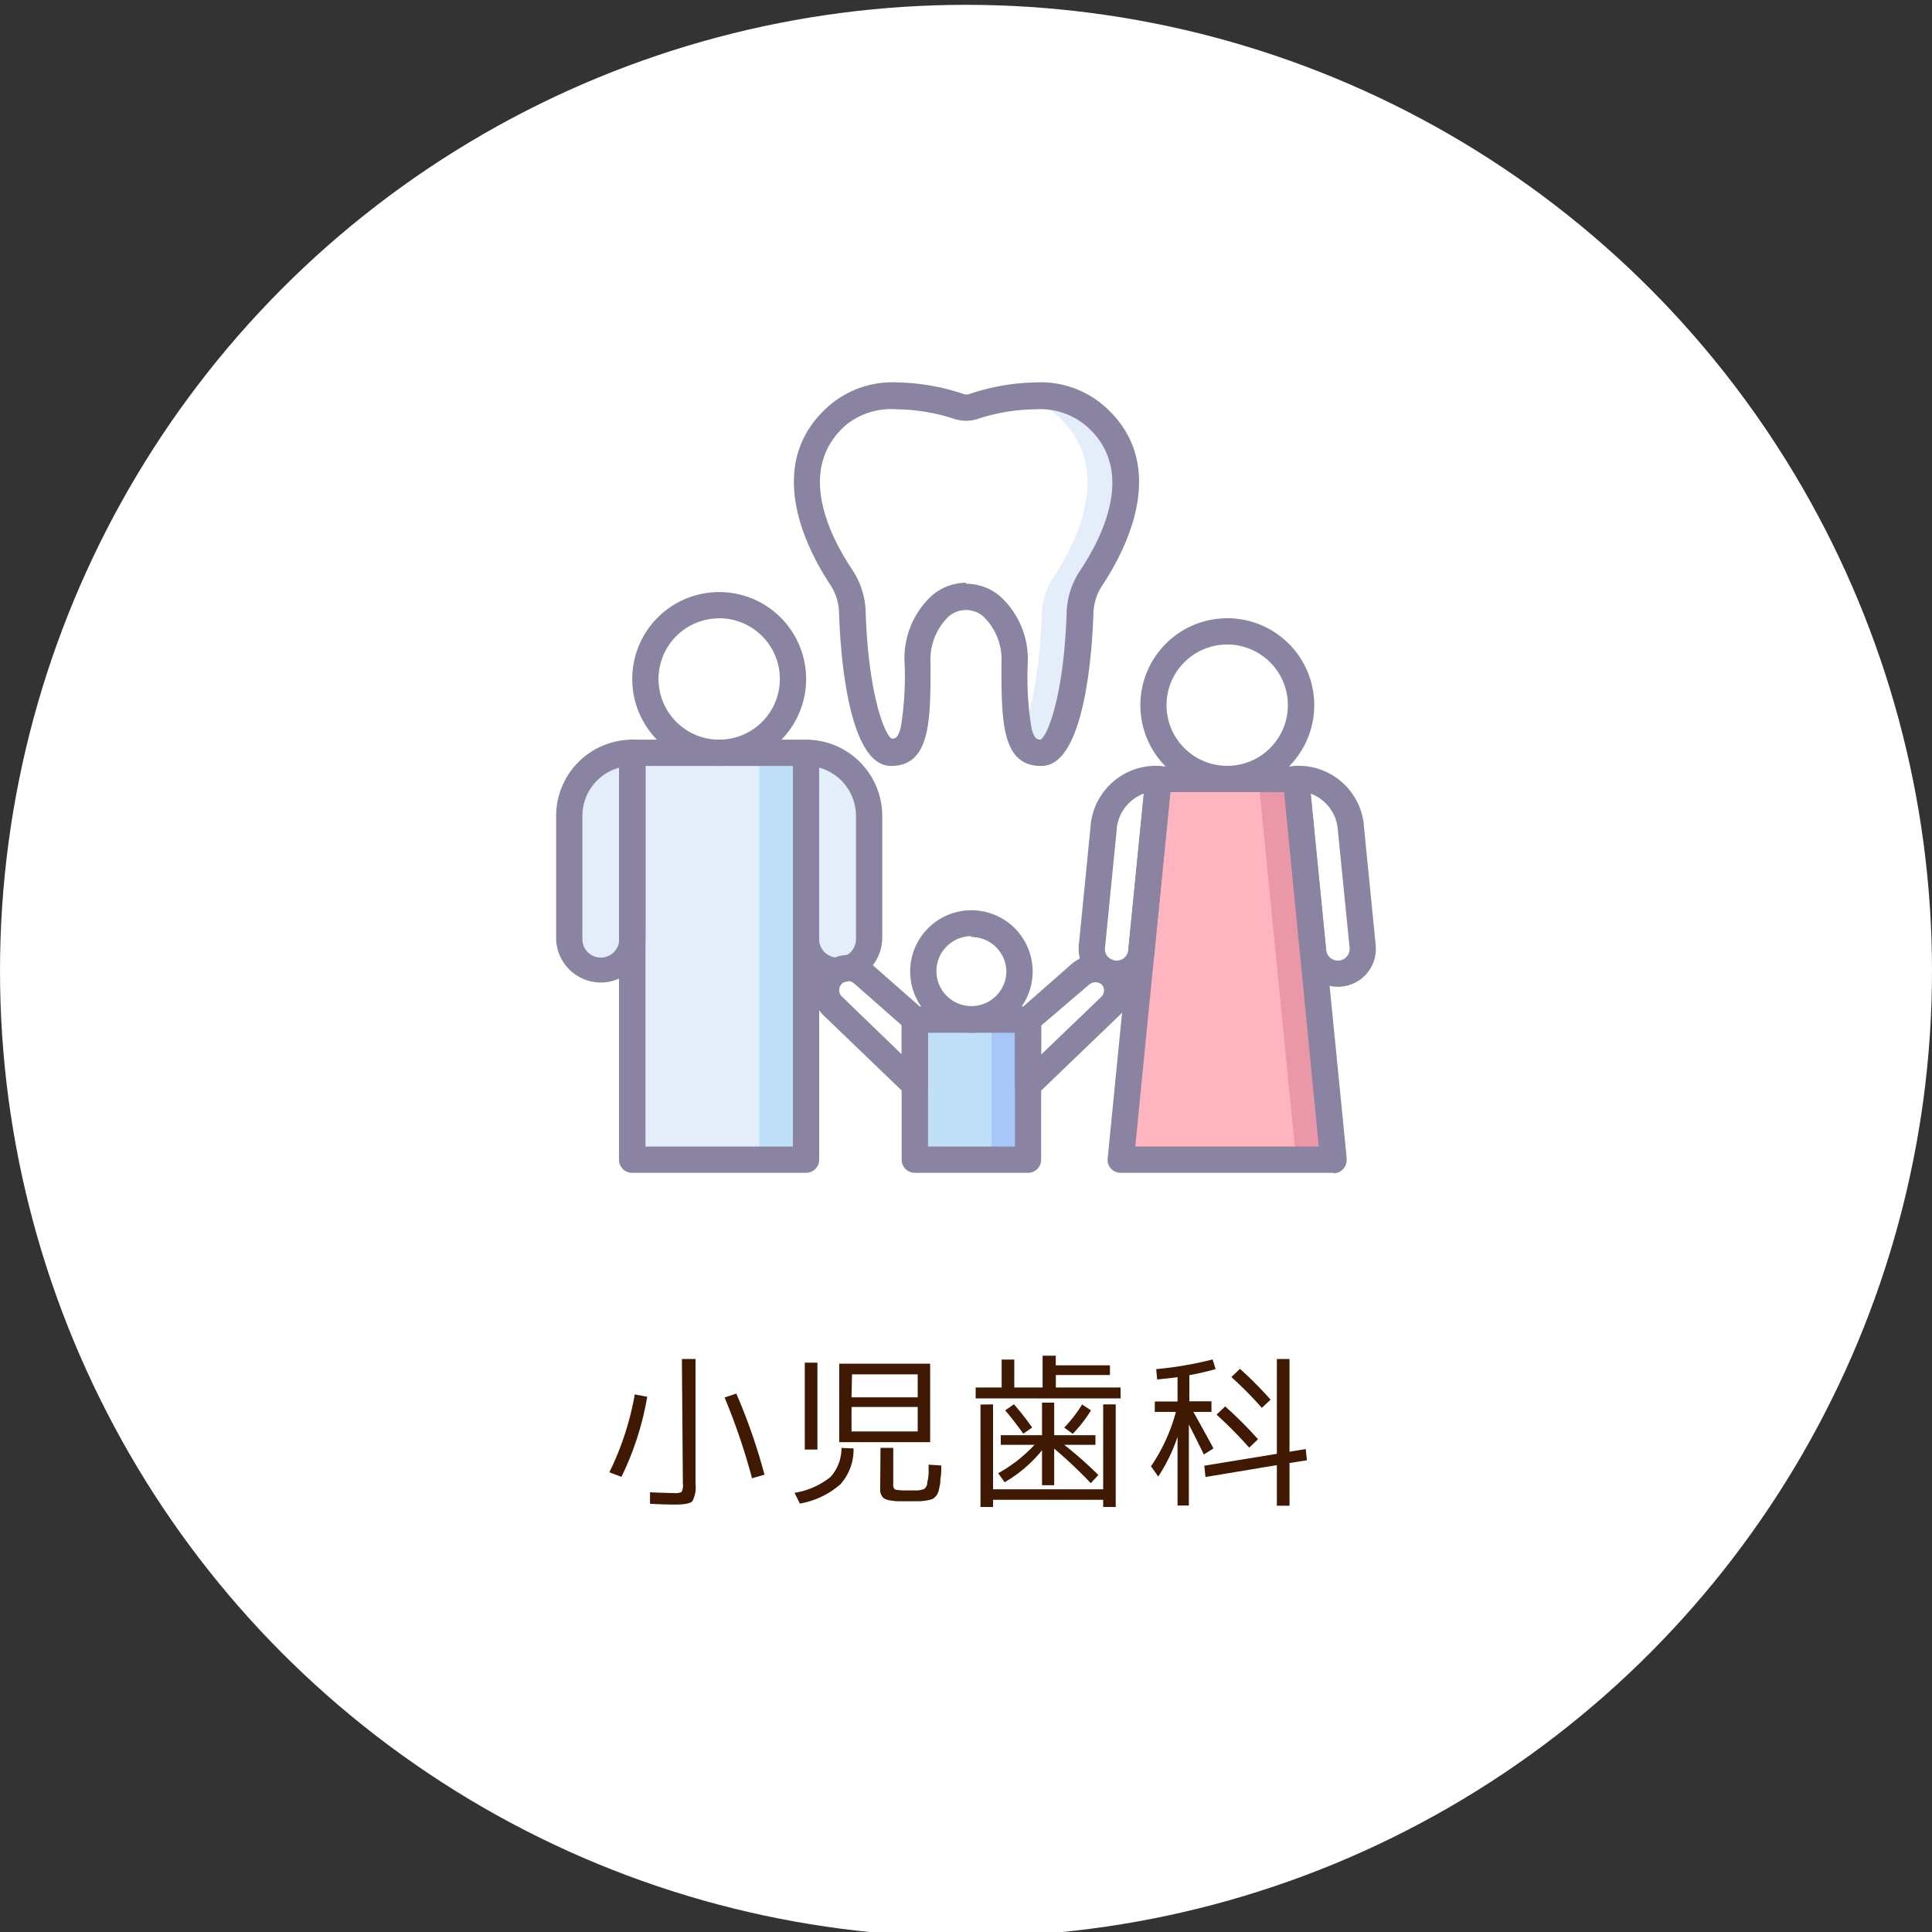 <svg xmlns="http://www.w3.org/2000/svg" viewBox="0 0 200 200"><rect x="0" y="0" width="200" height="200" fill="#333333" stroke="none"/><circle cx="100" cy="100.5" r="100" style="fill:#fff"/><path d="M63.08,152.41a29.91,29.91,0,0,0,2.63-8.06l1.29.24a30.43,30.43,0,0,1-2.67,8.29Zm7.51-11.73H72V153.6a3.08,3.08,0,0,1-.33,1.81c-.22.23-.81.34-1.76.34-.3,0-1.17,0-2.62-.08l0-1.19c1.38.06,2.2.08,2.47.08a1.5,1.5,0,0,0,.81-.12,1.69,1.69,0,0,0,.12-.86Zm4.39,4,1.24-.42a60.13,60.13,0,0,1,2.92,8.4l-1.29.37A65.26,65.26,0,0,0,75,144.65Z" style="fill:#401903"/><path d="M87.11,149.89l1.25.05A5.38,5.38,0,0,1,87,153.65a8.59,8.59,0,0,1-4.2,2l-.55-1.11a8,8,0,0,0,3.72-1.64A4.45,4.45,0,0,0,87.11,149.89Zm-3.8.17v-9h1.31v9Zm4.84-.77H86.88v-8.12h9.41v8.12Zm0-4.64H95v-2.38h-6.8Zm0,1v2.53H95v-2.53Zm3,4.23h1.32v3.61a1.62,1.62,0,0,0,0,.38,1,1,0,0,0,.09.22c0,.08.15.12.31.15l.54.05h1.48a1.75,1.75,0,0,0,.42-.05l.32-.08a.79.79,0,0,0,.21-.21.78.78,0,0,0,.14-.3c0-.08,0-.24.08-.49a5.9,5.9,0,0,0,.07-.64c0-.19,0-.49,0-.9l1.31.09c0,.51,0,.91-.06,1.19s0,.58-.1.88a4.1,4.1,0,0,1-.15.67,1.15,1.15,0,0,1-.27.45.94.94,0,0,1-.38.29,3.34,3.34,0,0,1-.57.14,5,5,0,0,1-.75.08h-1l-1.19,0a5.27,5.27,0,0,1-.83-.09,1.69,1.69,0,0,1-.56-.17.75.75,0,0,1-.3-.31,1.1,1.1,0,0,1-.16-.46c0-.16,0-.39,0-.67Z" style="fill:#401903"/><path d="M109.3,143.63H116v1.13H101v-1.13h2.69v-2.89H105v2.89h2.93v-3.29h1.36v1h5.61v1H109.3Zm-6.5,1.75v8.79h11.4v-8.79h1.3V156h-1.3v-.74H102.8V156h-1.3v-10.6Zm10.9,7.31-.78.85a47.27,47.27,0,0,0-3.79-3.58v3.79h-1.26v-3.62a13.92,13.92,0,0,1-3.87,3.31l-.67-.93a15.27,15.27,0,0,0,3.76-2.94H103.6v-1h4.27v-3.37h1.26v3.37h4.27v1h-3.23A40.61,40.61,0,0,1,113.7,152.69ZM104.06,146l.9-.63a27.53,27.53,0,0,1,1.89,2.41l-.92.63C105.25,147.47,104.63,146.67,104.06,146Zm8.88,0a14.08,14.08,0,0,1-1.89,2.43l-.88-.65a13.81,13.81,0,0,0,1.85-2.39Z" style="fill:#401903"/><path d="M119.55,145.08h2.35v-2.52c-.46.07-1.16.15-2.11.24l-.1-1.07a37.28,37.28,0,0,0,5.84-1l.31,1c-.94.26-1.85.47-2.72.63v2.7h2.29v1.1h-1.87c.94,1.69,1.64,2.95,2.08,3.78l-1,.63c-.58-1.2-1.1-2.24-1.55-3.1v8.38H121.9v-7.12a17.43,17.43,0,0,1-2,4.12l-.75-1.06a18.45,18.45,0,0,0,2.58-5.63h-2.19Zm12.63,6.59-7.39,1.23-.12-1.17,7.51-1.23v-9.82h1.31v9.6l1.68-.27.12,1.16-1.8.28v4.42h-1.31Zm-2.86-1.81a46.93,46.93,0,0,0-3.38-3.42l.89-.85a42,42,0,0,1,3.4,3.4Zm1.31-4.12a41.13,41.13,0,0,0-3.16-3.19l.89-.85a39.67,39.67,0,0,1,3.17,3.19Z" style="fill:#401903"/><g style="opacity:0.67"><path d="M113.36,43.05c-3.72-3.52-10.37-1.73-12.6-1a2.47,2.47,0,0,1-1.52,0c-2.23-.75-8.88-2.54-12.6,1-6.1,5.37-1.79,13.46.44,16.81a6.84,6.84,0,0,1,1.14,3.59c.24,7.4,1.73,14.48,4,14.48,2.5,0,2.74-2.86,2.74-9.23a7.43,7.43,0,0,1,2.33-5.89,4.08,4.08,0,0,1,5.4,0A7.43,7.43,0,0,1,105,68.7c0,6.37.24,9.23,2.74,9.23,2.28,0,3.77-7.08,4-14.48a6.84,6.84,0,0,1,1.14-3.59c2.23-3.35,6.54-11.44.44-16.81Zm0,0" style="fill:#fff"/><path d="M113.36,43.05c-2.23-2.11-5.52-2.31-8.27-2a7.86,7.86,0,0,1,4.35,2c6.11,5.37,1.79,13.46-.44,16.81a6.84,6.84,0,0,0-1.14,3.59c-.17,5.24-1,10.31-2.22,12.83a2.1,2.1,0,0,0,2.13,1.65c2.28,0,3.77-7.08,4-14.48a6.84,6.84,0,0,1,1.14-3.59c2.23-3.35,6.54-11.44.44-16.81Zm0,0" style="fill:#d5e6f7"/><path d="M107.77,79.29c-4.1,0-4.1-4.68-4.1-10.59a6.21,6.21,0,0,0-1.87-4.88,2.75,2.75,0,0,0-3.6,0,6.21,6.21,0,0,0-1.87,4.88c0,5.91,0,10.59-4.1,10.59-4.51,0-5.25-12.09-5.37-15.8A5.51,5.51,0,0,0,86,60.61c-2.37-3.55-7.13-12.47-.23-18.56a10,10,0,0,1,7.13-2.46,22.54,22.54,0,0,1,6.83,1.19,1,1,0,0,0,.65,0,22.4,22.4,0,0,1,6.82-1.19,10,10,0,0,1,7.13,2.46c6.9,6.09,2.14,15-.23,18.56a5.51,5.51,0,0,0-.91,2.88c-.12,3.71-.86,15.8-5.37,15.8ZM100,60.43a5.41,5.41,0,0,1,3.6,1.36,8.8,8.8,0,0,1,2.79,6.91,32.61,32.61,0,0,0,.39,6.68c.28,1.13.6,1.18.93,1.19.81-.46,2.44-4.83,2.71-13.17a8.2,8.2,0,0,1,1.37-4.3c2.45-3.68,5.8-10.52.67-15l0,0a7.4,7.4,0,0,0-5.27-1.73,20,20,0,0,0-6,1,3.87,3.87,0,0,1-2.38,0,20,20,0,0,0-6-1A7.45,7.45,0,0,0,87.57,44l0,0c-5.13,4.5-1.78,11.34.67,15a8.2,8.2,0,0,1,1.37,4.3c.27,8.34,1.9,12.71,2.71,13.17.33,0,.65-.06.93-1.19a32.61,32.61,0,0,0,.39-6.68,8.8,8.8,0,0,1,2.79-6.91,5.41,5.41,0,0,1,3.6-1.36Zm0,0" style="fill:#504774"/><path d="M138.07,120.05H116l3.9-39.41h14.25Zm0,0" style="fill:#fd919f"/><path d="M106.42,105.55l5.41-4.75a2.28,2.28,0,0,1,3.14,3.29l-8.55,8.22Zm0,0" style="fill:#fff"/><path d="M94.7,105.55l-5.41-4.75a2.28,2.28,0,0,0-3.14,3.29l8.55,8.22Zm0,0" style="fill:#fff"/><rect x="94.7" y="105.55" width="11.71" height="14.5" style="fill:#a0d1f2"/><rect x="102.64" y="105.55" width="3.78" height="14.5" style="fill:#7babf3"/><path d="M134.17,80.64h-3.9l3.9,39.41h3.9Zm0,0" style="fill:#e0667d"/><path d="M115.59,100.79a2.56,2.56,0,0,0,2.56-2.32l1.77-17.83h-.55a5.46,5.46,0,0,0-5.14,5.21L113,98a2.57,2.57,0,0,0,2.56,2.83Zm0,0" style="fill:#fff"/><path d="M138.5,100.79A2.57,2.57,0,0,0,141.06,98l-1.2-12.11a5.46,5.46,0,0,0-5.14-5.21h-.55l1.77,17.83a2.57,2.57,0,0,0,2.56,2.32Zm0,0" style="fill:#fff"/><path d="M82.08,70.29a7.64,7.64,0,1,1-7.63-7.64,7.63,7.63,0,0,1,7.63,7.64Zm0,0" style="fill:#fff"/><path d="M105.54,100.58a5,5,0,1,1-5-5,5,5,0,0,1,5,5Zm0,0" style="fill:#fff"/><path d="M134.68,73a7.64,7.64,0,1,1-7.63-7.64A7.64,7.64,0,0,1,134.68,73Zm0,0" style="fill:#fff"/><rect x="65.46" y="77.93" width="17.98" height="42.13" style="fill:#d5e6f7"/><rect x="78.6" y="77.93" width="4.84" height="42.13" style="fill:#a0d1f2"/><path d="M62.19,100.35a3.28,3.28,0,0,0,3.27-3.27V77.93a6.53,6.53,0,0,0-6.53,6.53V97.08a3.27,3.27,0,0,0,3.26,3.27Zm0,0" style="fill:#d5e6f7"/><path d="M86.7,100.35A3.27,3.27,0,0,0,90,97.08V84.46a6.53,6.53,0,0,0-6.53-6.53V97.08a3.27,3.27,0,0,0,3.26,3.27Zm0,0" style="fill:#d5e6f7"/><path d="M83.44,121.41h-18a1.35,1.35,0,0,1-1.36-1.36V77.93a1.35,1.35,0,0,1,1.36-1.36h18a1.36,1.36,0,0,1,1.36,1.36v42.12a1.36,1.36,0,0,1-1.36,1.36Zm-16.62-2.72H82.08V79.29H66.82Zm0,0" style="fill:#504774"/><path d="M74.45,79.29a9,9,0,1,1,9-9,9,9,0,0,1-9,9Zm0-15.28a6.28,6.28,0,1,0,6.28,6.28A6.29,6.29,0,0,0,74.45,64Zm0,0" style="fill:#504774"/><path d="M62.19,101.71a4.63,4.63,0,0,1-4.62-4.63V84.46a7.9,7.9,0,0,1,7.89-7.89,1.36,1.36,0,0,1,1.36,1.36V97.08a4.64,4.64,0,0,1-4.63,4.63ZM64.1,79.47a5.17,5.17,0,0,0-3.81,5V97.08a1.91,1.91,0,1,0,3.81,0Zm0,0" style="fill:#504774"/><path d="M86.7,101.71a4.64,4.64,0,0,1-4.62-4.63V77.93a1.36,1.36,0,0,1,1.36-1.36,7.9,7.9,0,0,1,7.89,7.89V97.08a4.64,4.64,0,0,1-4.63,4.63ZM84.8,79.47V97.08a1.91,1.91,0,1,0,3.81,0V84.46a5.19,5.19,0,0,0-3.81-5Zm0,0" style="fill:#504774"/><path d="M106.42,121.41H94.7a1.36,1.36,0,0,1-1.36-1.36v-14.5a1.36,1.36,0,0,1,1.36-1.36h11.72a1.36,1.36,0,0,1,1.36,1.36v14.5a1.36,1.36,0,0,1-1.36,1.36Zm-10.35-2.72h9V106.91h-9Zm0,0" style="fill:#504774"/><path d="M100.56,106.91a6.34,6.34,0,1,1,6.34-6.33,6.34,6.34,0,0,1-6.34,6.33Zm0-10a3.62,3.62,0,1,0,3.62,3.62A3.62,3.62,0,0,0,100.56,97Zm0,0" style="fill:#504774"/><path d="M138.08,121.41H116a1.39,1.39,0,0,1-1-.44,1.36,1.36,0,0,1-.34-1l3.9-39.42a1.36,1.36,0,0,1,1.35-1.22h14.25a1.36,1.36,0,0,1,1.35,1.22l3.89,39.26a1.43,1.43,0,0,1,0,.29,1.36,1.36,0,0,1-1.36,1.36Zm-20.56-2.72h19L132.94,82H121.15Zm0,0" style="fill:#504774"/><path d="M127.05,82a9,9,0,1,1,9-9,9,9,0,0,1-9,9Zm0-15.28A6.28,6.28,0,1,0,133.32,73a6.28,6.28,0,0,0-6.27-6.28Zm0,0" style="fill:#504774"/><path d="M115.59,102.15a3.93,3.93,0,0,1-3.91-4.32l1.2-12.12a6.8,6.8,0,0,1,6.49-6.43h.55a1.36,1.36,0,0,1,1.36,1.49L119.51,98.6a3.93,3.93,0,0,1-3.92,3.55Zm2.82-20A4.33,4.33,0,0,0,115.59,86l-1.2,12.12a1.18,1.18,0,0,0,.3.93,1.22,1.22,0,0,0,2.11-.69Zm0,0" style="fill:#504774"/><path d="M138.5,102.15a3.92,3.92,0,0,1-3.91-3.55l-1.77-17.83a1.34,1.34,0,0,1,1.35-1.49h.55a6.79,6.79,0,0,1,6.49,6.43l1.2,12.12a3.92,3.92,0,0,1-3.91,4.32Zm-2.81-20,1.6,16.2a1.21,1.21,0,0,0,1.21,1.09,1.18,1.18,0,0,0,.9-.4,1.23,1.23,0,0,0,.31-.93L138.5,86a4.34,4.34,0,0,0-2.81-3.84Zm0,0" style="fill:#504774"/><path d="M106.42,113.67a1.4,1.4,0,0,1-.53-.11,1.35,1.35,0,0,1-.83-1.25v-6.76a1.37,1.37,0,0,1,.46-1l5.41-4.75a3.62,3.62,0,0,1,2.41-.92A3.64,3.64,0,0,1,116,105l-8.59,8.25a1.36,1.36,0,0,1-.94.38Zm1.36-7.5v3l6.25-6a.92.92,0,0,0,0-1.27,1,1,0,0,0-1.25,0Zm0,0" style="fill:#504774"/><path d="M94.7,113.67a1.36,1.36,0,0,1-.94-.38l-8.55-8.22a3.66,3.66,0,0,1-1.06-2.62,3.64,3.64,0,0,1,3.63-3.59,3.67,3.67,0,0,1,2.42.92l5.4,4.75a1.35,1.35,0,0,1,.47,1v6.76a1.35,1.35,0,0,1-.83,1.25,1.45,1.45,0,0,1-.54.11Zm-6.92-12.09a.92.92,0,0,0-.63.26.88.88,0,0,0-.28.65.94.94,0,0,0,.26.65l6.21,6v-3l-4.94-4.35a1,1,0,0,0-.62-.24Zm0,0" style="fill:#504774"/></g></svg>
